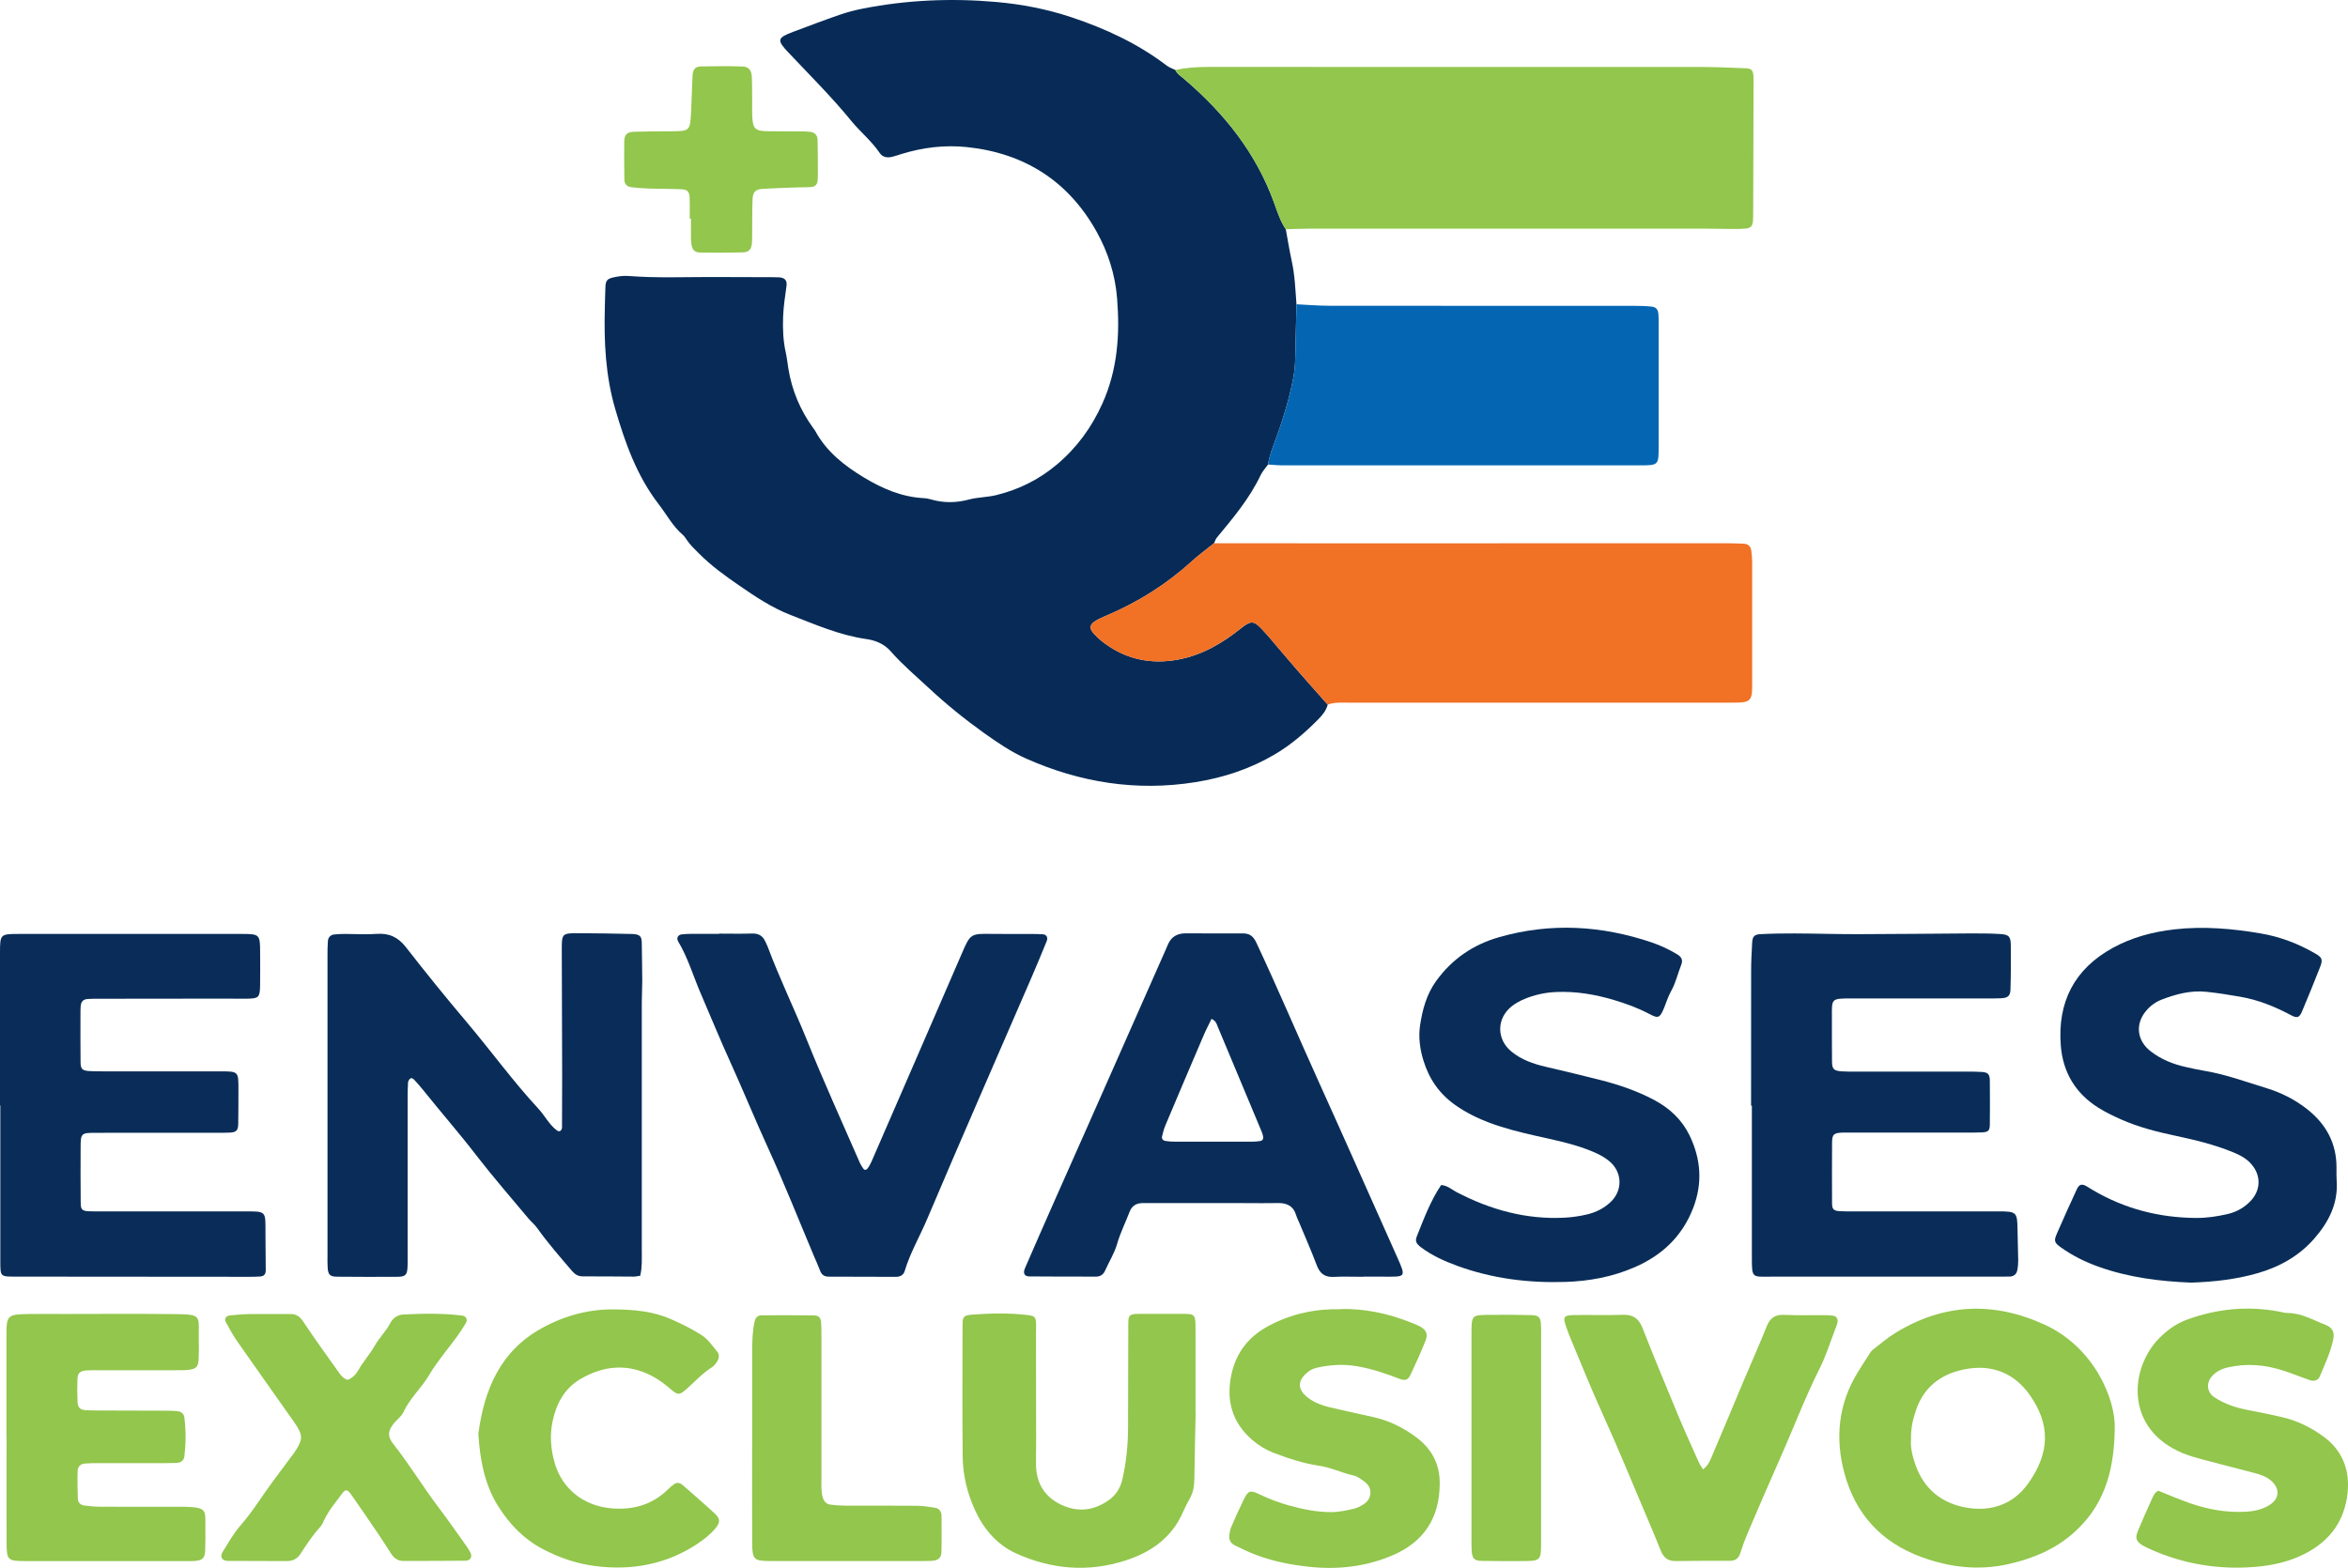 <?xml version="1.0" encoding="UTF-8"?>
<svg id="Capa_1" xmlns="http://www.w3.org/2000/svg" width="510.61" height="341.06" viewBox="0 0 510.61 341.06">
  <path d="M279.62,49.87c.42,2.31.79,4.62,1.29,6.91.68,3.11.79,6.27,1.03,9.42-.09,3.89-.18,7.78-.27,11.68-.03,1.53-.17,3.03-.47,4.55-.99,5.11-2.6,10.03-4.42,14.89-.46,1.23-.83,2.45-1.03,3.74-.55.77-1.22,1.48-1.61,2.31-2.41,5.07-5.97,9.3-9.51,13.57-.29.34-.41.82-.61,1.23-1.66,1.33-3.38,2.59-4.95,4.02-5.48,4.98-11.67,8.84-18.47,11.73-.76.32-1.52.65-2.24,1.07-1.41.82-1.56,1.66-.51,2.82.55.61,1.16,1.19,1.8,1.7,4.95,3.88,10.55,5.11,16.69,3.94,5.12-.98,9.5-3.55,13.5-6.76,2.34-1.88,2.91-1.59,4.7.3.57.6,1.12,1.22,1.66,1.85,1.92,2.25,3.81,4.52,5.75,6.75,2.24,2.58,4.52,5.13,6.79,7.69-.35,1.31-1.19,2.31-2.11,3.24-2.84,2.88-5.9,5.51-9.39,7.57-5.36,3.17-11.2,5.09-17.33,6.06-12.77,2.03-25.04.08-36.79-5.15-3.24-1.44-6.2-3.46-9.09-5.52-4.25-3.04-8.3-6.31-12.12-9.88-2.77-2.59-5.68-5.02-8.18-7.89-1.39-1.6-3.29-2.41-5.29-2.69-5.82-.82-11.16-3.17-16.55-5.26-3.97-1.53-7.55-3.92-11.05-6.33-3.11-2.14-6.18-4.35-8.87-7.06-.92-.93-1.86-1.8-2.59-2.88-.27-.39-.52-.82-.87-1.12-2.2-1.87-3.52-4.42-5.25-6.66-4.81-6.23-7.35-13.46-9.51-20.88-2.07-7.15-2.42-14.46-2.22-21.84.04-1.54.06-3.08.13-4.62.06-1.3.39-1.71,1.58-1.99,1.16-.27,2.32-.44,3.52-.34,5.92.46,11.84.22,17.77.22,4.51,0,9.01.02,13.52.04.47,0,.95,0,1.42.03,1.2.1,1.73.66,1.57,1.86-.3,2.23-.66,4.44-.74,6.7-.1,2.62,0,5.2.57,7.76.26,1.15.38,2.34.57,3.51.77,4.76,2.58,9.08,5.42,12.97.14.19.29.38.41.58,2.45,4.55,6.37,7.61,10.66,10.19,3.97,2.39,8.2,4.22,12.94,4.46.47.02.95.09,1.4.23,2.8.84,5.6.84,8.42.08,1.94-.52,3.95-.48,5.93-.96,4.95-1.2,9.34-3.4,13.2-6.65,4.33-3.64,7.55-8.04,9.9-13.25,3.32-7.39,3.84-15.02,3.21-22.91-.41-5.18-1.98-10.05-4.45-14.49-6.14-11.03-15.72-17.12-28.27-18.42-4.76-.49-9.47.08-14.06,1.48-.68.21-1.35.44-2.04.62-1.12.29-2.14.17-2.84-.86-1.74-2.57-4.18-4.53-6.13-6.91-4.28-5.25-9.08-10.01-13.72-14.93-2.52-2.67-2.42-3.16,1.08-4.47,3.33-1.25,6.65-2.51,10-3.67,1.67-.58,3.4-1.04,5.14-1.38C197.24-.02,206.94-.43,216.66.43c5.54.49,11.02,1.55,16.3,3.31,7.42,2.47,14.48,5.73,20.75,10.52.55.42,1.26.65,1.89.96.41.89,1.24,1.38,1.95,1.99,8.66,7.39,15.58,16.02,19.51,26.86.72,1.98,1.35,4.02,2.56,5.8Z" fill="#072b56"/>
  <path d="M288.73,153.28c-2.26-2.56-4.55-5.11-6.79-7.69-1.94-2.23-3.83-4.5-5.75-6.75-.54-.63-1.09-1.25-1.66-1.85-1.79-1.89-2.37-2.18-4.7-.3-4,3.21-8.38,5.77-13.5,6.76-6.14,1.18-11.74-.05-16.69-3.94-.65-.51-1.25-1.09-1.8-1.7-1.05-1.17-.9-2,.51-2.82.71-.41,1.48-.74,2.24-1.07,6.8-2.89,12.99-6.75,18.47-11.73,1.57-1.43,3.3-2.68,4.95-4.02,9.95,0,19.91.03,29.86.02,27.14,0,54.28-.02,81.42-.02,1.3,0,2.61.05,3.91.1.96.04,1.53.58,1.65,1.53.11.82.18,1.65.19,2.47.01,8.89,0,17.78,0,26.67,0,.59,0,1.19-.06,1.78-.15,1.35-.67,1.91-2.01,2.04-1.06.11-2.13.09-3.2.09-27.5,0-54.99,0-82.49,0-1.54,0-3.09-.12-4.57.43Z" fill="#f17125"/>
  <path d="M279.62,49.87c-1.21-1.77-1.85-3.82-2.56-5.8-3.93-10.84-10.85-19.47-19.51-26.86-.71-.61-1.54-1.1-1.95-1.99,2.33-.5,4.69-.66,7.06-.66,35.67,0,71.35,0,107.02.01,3.31,0,6.63.15,9.94.28,1.3.05,1.61.43,1.7,1.76.03.47.02.95.02,1.42-.03,9.25-.05,18.49-.08,27.74-.02,4.01.16,4.01-4.23,4.04-2.01.01-4.03-.07-6.04-.07-28.68,0-57.36,0-86.04,0-1.78,0-3.55.08-5.33.13Z" fill="#92c64c"/>
  <path d="M139.23,277.51c-.49.07-.95.19-1.41.19-3.67-.01-7.35-.07-11.02-.05-1.05,0-1.7-.36-2.39-1.16-2.61-3.05-5.26-6.07-7.59-9.35-.54-.76-1.3-1.37-1.91-2.09-3.78-4.54-7.68-9-11.29-13.68-3.76-4.89-7.82-9.52-11.67-14.34-.59-.74-1.23-1.45-1.87-2.14-.23-.25-.59-.51-.91-.23-.23.2-.42.56-.44.86-.07,1.06-.08,2.13-.08,3.2,0,11.38,0,22.76,0,34.14,0,.95.03,1.9-.03,2.84-.1,1.65-.46,2.03-2.22,2.04-4.39.03-8.77.02-13.16-.02-1.46-.01-1.88-.45-1.98-1.89-.07-.94-.04-1.9-.04-2.84,0-21.7,0-43.39,0-65.09,0-1.07,0-2.13.09-3.2.06-.79.55-1.33,1.34-1.42.82-.1,1.65-.12,2.48-.12,2.25,0,4.51.16,6.75-.01,2.74-.21,4.7.71,6.41,2.91,4.29,5.52,8.7,10.96,13.21,16.29,5.27,6.24,10.06,12.87,15.62,18.87,1.36,1.47,2.26,3.34,3.88,4.6.26.2.63.42.96.1.14-.14.25-.39.26-.59.02-3.91.04-7.82.03-11.73-.02-9.01-.06-18.02-.08-27.03-.01-3.47.07-3.58,3.57-3.57,3.91.02,7.82.07,11.73.17,1.95.05,2.09.74,2.1,2.16.03,2.71.09,5.41.1,8.12,0,1.54-.1,3.08-.1,4.62,0,18.02,0,36.04,0,54.06,0,1.76.1,3.54-.34,5.36Z" fill="#092d58"/>
  <path d="M380.8,240.54c0-9.72-.01-19.44.01-29.17,0-2.13.1-4.26.23-6.39.08-1.25.48-1.71,1.76-1.77,2.48-.13,4.96-.17,7.45-.16,4.62.02,9.24.17,13.86.16,7.94-.01,15.88-.12,23.82-.16,2.36-.01,4.74-.02,7.09.13,1.87.12,2.24.56,2.26,2.46.03,3.2.03,6.4-.07,9.6-.04,1.41-.58,1.83-2.02,1.91-1.06.06-2.13.04-3.2.04-9.84,0-19.68.02-29.52,0-4.32,0-4.11.09-4.09,4.11.01,3.2-.02,6.4.02,9.6.02,1.68.38,2.02,2.1,2.15.94.07,1.9.06,2.84.06,8.18,0,16.36,0,24.54,0,1.07,0,2.14,0,3.2.08,1.23.1,1.62.52,1.64,1.84.03,3.2.03,6.4,0,9.6-.02,1.33-.36,1.64-1.71,1.7-1.06.05-2.13.04-3.2.04-8.18,0-16.36,0-24.54,0-.83,0-1.66-.02-2.49,0-2,.07-2.36.36-2.37,2.22-.03,4.39-.02,8.77,0,13.16,0,1.32.35,1.64,1.71,1.72,1.06.06,2.13.05,3.2.05,10.43,0,20.87,0,31.3-.01,3.89,0,4.07.18,4.12,3.91.03,2.25.12,4.49.15,6.74,0,.7-.05,1.42-.19,2.11-.18.91-.77,1.43-1.75,1.42-.83,0-1.66.02-2.49.02-16.48,0-32.96,0-49.44,0-3.95,0-4.06.41-4.05-4.12.01-11.02,0-22.05,0-33.07-.06,0-.11,0-.17,0Z" fill="#092d58"/>
  <path d="M0,240.47c0-11.03-.01-22.06,0-33.09,0-4.18.04-4.21,4.08-4.22,16.13-.01,32.25-.01,48.38,0,4.07,0,4.1.06,4.11,4.23,0,2.37.04,4.74-.01,7.11-.05,2.42-.33,2.69-2.65,2.74-1.54.03-3.08-.01-4.62-.01-9.25,0-18.5.02-27.75.03-.83,0-1.66-.02-2.49.05-1,.09-1.42.56-1.51,1.63-.05.59-.04,1.18-.04,1.78,0,3.44-.02,6.88.02,10.32.02,1.52.36,1.84,1.89,1.95,1.06.07,2.13.06,3.2.06,8.42,0,16.84,0,25.26,0,3.99,0,3.99.02,3.98,3.91,0,2.49,0,4.98-.04,7.47-.03,1.51-.41,1.87-1.89,1.95-.95.05-1.9.03-2.84.03-8.77,0-17.55-.01-26.32.01-3.12,0-3.21.12-3.23,3.18-.02,4.03-.02,8.06.02,12.1.01,1.39.34,1.7,1.64,1.78.95.05,1.9.03,2.84.03,10.32,0,20.63,0,30.95,0,5.1,0,4.74-.17,4.75,4.93,0,2.61.02,5.22.06,7.82.01.85-.32,1.35-1.18,1.41-.71.05-1.42.07-2.13.07-17.07,0-34.15-.02-51.22-.04-3.13,0-3.18-.02-3.19-3.09-.02-11.38,0-22.77,0-34.15H0Z" fill="#092d58"/>
  <path d="M296.41,277.74c-2.13,0-4.27-.09-6.4.02-1.98.1-3.01-.78-3.68-2.58-1.17-3.1-2.51-6.13-3.78-9.19-.23-.55-.51-1.08-.68-1.64-.61-2.04-2.05-2.7-4.05-2.65-2.61.06-5.21.01-7.82.01-6.4,0-12.8,0-19.2,0-.71,0-1.42.02-2.13,0-1.45-.04-2.49.5-3.03,1.92-.89,2.32-2.02,4.56-2.7,6.94-.6,2.09-1.76,3.87-2.61,5.81-.35.8-.99,1.32-1.92,1.32-4.86,0-9.72,0-14.57-.04-1.03,0-1.41-.69-.97-1.72,2.06-4.76,4.14-9.51,6.24-14.25,2.58-5.84,5.19-11.67,7.77-17.51,5.56-12.56,11.11-25.12,16.66-37.68.14-.32.29-.65.42-.98.72-1.73,2.03-2.5,3.9-2.49,4.14.03,8.28.01,12.41.01,1.43,0,2.25.55,2.93,1.99,4.67,9.95,8.96,20.08,13.49,30.09,5.76,12.72,11.4,25.49,17.1,38.23,2.06,4.6,1.89,4.37-2.74,4.36-1.54,0-3.08,0-4.62,0ZM263.46,221.65c-.58,1.21-1.19,2.36-1.7,3.55-2.8,6.53-5.57,13.06-8.33,19.61-.32.76-.53,1.57-.72,2.37-.13.54.21.93.72,1.01.7.11,1.41.16,2.12.16,5.57.01,11.14.01,16.71,0,.59,0,1.18-.05,1.77-.14.56-.09.76-.49.65-1.02-.07-.34-.17-.69-.31-1.02-3.19-7.65-6.39-15.29-9.59-22.93-.22-.54-.33-1.15-1.31-1.61Z" fill="#092d58"/>
  <path d="M275.75,101.05c.19-1.29.57-2.51,1.03-3.74,1.82-4.86,3.43-9.78,4.42-14.89.3-1.53.43-3.02.47-4.55.09-3.89.18-7.78.27-11.68,2.37.11,4.74.32,7.1.32,22.06.03,44.12.01,66.18.02,1.3,0,2.61.03,3.9.16,1.02.1,1.44.61,1.53,1.64.07.71.05,1.42.05,2.13,0,8.9.01,17.79,0,26.69,0,4.06-.02,4.08-4.2,4.08-25.85,0-51.71,0-77.56,0-1.06,0-2.12-.12-3.19-.18Z" fill="#0466b3"/>
  <path d="M476.49,279.01c-6.76-.27-13.56-1.11-20.1-3.45-2.92-1.04-5.67-2.4-8.2-4.2-1.43-1.02-1.58-1.42-.91-2.96,1.41-3.26,2.88-6.5,4.37-9.72.48-1.03,1.04-1.2,1.97-.71.52.28,1.01.62,1.52.92,6.91,4.06,14.38,5.99,22.37,6.05,2.39.02,4.73-.33,7.04-.88,1.87-.45,3.52-1.39,4.87-2.8,2.25-2.36,2.32-5.56.18-8.02-1.12-1.3-2.6-2.03-4.15-2.66-3.97-1.61-8.11-2.61-12.28-3.5-4.06-.86-8.08-1.87-11.88-3.56-1.73-.77-3.45-1.59-5.04-2.6-4.94-3.13-7.65-7.7-8.1-13.5-.73-9.42,2.93-16.62,11.3-21.22,4.19-2.3,8.68-3.5,13.47-4.04,6.34-.71,12.57-.16,18.76.9,4.19.71,8.22,2.25,11.93,4.43,1.41.83,1.55,1.3.91,2.93-1.26,3.2-2.55,6.38-3.88,9.54-.61,1.44-1.07,1.59-2.45.86-3.47-1.85-7.08-3.31-10.97-3.99-2.45-.43-4.91-.82-7.38-1.08-3.38-.36-6.59.48-9.71,1.68-1.34.51-2.5,1.35-3.43,2.47-2.38,2.82-2.03,6.42.95,8.75,2.27,1.78,4.9,2.85,7.71,3.46,1.27.28,2.54.58,3.83.79,4.69.76,9.14,2.41,13.66,3.79,3.19.98,6.16,2.46,8.8,4.53,4.17,3.26,6.5,7.45,6.46,12.84,0,.95-.03,1.9.04,2.85.33,4.95-1.77,8.97-4.89,12.54-3.29,3.75-7.46,6.1-12.24,7.49-4.71,1.36-9.51,1.9-14.52,2.07Z" fill="#092d58"/>
  <path d="M313.4,257.78c1.38.1,2.27.97,3.3,1.51,7.39,3.87,15.16,6.03,23.57,5.59,1.67-.09,3.3-.33,4.92-.72,1.88-.45,3.57-1.3,4.99-2.61,2.78-2.55,2.66-6.64-.28-9.02-1.58-1.28-3.46-2.04-5.36-2.72-3.47-1.24-7.07-1.95-10.65-2.76-3.35-.76-6.68-1.59-9.91-2.79-2.68-1-5.22-2.26-7.55-3.91-3.41-2.42-5.64-5.61-6.88-9.65-.79-2.56-1.11-5.17-.73-7.68.51-3.36,1.39-6.7,3.47-9.59,3.47-4.82,8.08-7.96,13.73-9.57,11.18-3.2,22.25-2.55,33.19,1.15,1.91.65,3.73,1.51,5.47,2.55,1.03.62,1.36,1.28.91,2.38-.75,1.86-1.16,3.83-2.16,5.61-.64,1.12-1.02,2.39-1.51,3.6-.97,2.39-1.31,2.44-3.32,1.38-2.42-1.28-4.98-2.21-7.59-2.99-4.11-1.23-8.3-1.94-12.62-1.75-2.4.11-4.7.61-6.9,1.53-.97.41-1.94.94-2.76,1.59-3.3,2.64-3.32,7.14-.05,9.83,2.15,1.77,4.72,2.67,7.4,3.3,4.03.95,8.07,1.9,12.09,2.93,4.02,1.03,7.94,2.38,11.62,4.34,3.34,1.79,5.99,4.28,7.64,7.7,2.48,5.14,2.86,10.4.76,15.81-2.37,6.1-6.69,10.2-12.62,12.8-4.86,2.13-9.97,3.08-15.21,3.24-8,.25-15.85-.73-23.42-3.49-2.79-1.02-5.49-2.23-7.89-4.02-1.07-.8-1.36-1.37-.94-2.41,1.53-3.83,2.97-7.72,5.28-11.15Z" fill="#092d58"/>
  <path d="M156.41,203.09c2.37,0,4.74.06,7.11-.02,1.36-.05,2.29.43,2.86,1.64.2.43.42.85.59,1.29,2.52,6.76,5.69,13.25,8.38,19.94,3.66,9.12,7.75,18.07,11.67,27.08.19.43.46.82.73,1.2.26.39.66.27.86.02.36-.46.65-.98.89-1.51,6.56-15.1,13.13-30.2,19.66-45.31,1.85-4.28,1.89-4.35,6.57-4.27,2.73.04,5.45.01,8.18.02.95,0,1.9,0,2.84.06.84.06,1.2.68.86,1.52-1.07,2.63-2.16,5.26-3.29,7.87-7.57,17.5-15.24,34.96-22.68,52.52-1.61,3.8-3.72,7.39-4.91,11.37-.26.86-.98,1.25-1.93,1.24-4.86-.03-9.72-.03-14.59-.04-.93,0-1.54-.39-1.87-1.3-.41-1.1-.91-2.17-1.37-3.26-3.31-7.85-6.44-15.79-9.99-23.53-2.85-6.23-5.43-12.58-8.27-18.82-2.19-4.82-4.2-9.76-6.3-14.62-1.64-3.79-2.79-7.8-4.93-11.38-.44-.73-.06-1.43.75-1.54.7-.09,1.42-.11,2.13-.12,2.02-.01,4.03,0,6.05,0,0-.02,0-.05,0-.07Z" fill="#092d58"/>
  <path d="M459.88,310.87c-.13,10.03-2.77,17.05-8.88,22.52-4.07,3.64-8.99,5.67-14.25,6.85-6.42,1.44-12.66.74-18.83-1.51-8.79-3.21-14.41-9.34-16.82-18.25-2.06-7.6-1.34-15.03,2.86-21.9.8-1.31,1.64-2.6,2.47-3.89.25-.39.51-.82.87-1.1,1.59-1.23,3.13-2.55,4.83-3.6,10.5-6.49,21.43-6.93,32.54-1.82,10.74,4.94,15.45,16.2,15.22,22.71ZM415.58,313.15c-.15,1.69.3,3.55.91,5.33,1.84,5.43,5.81,8.61,11.35,9.51,5.29.86,9.99-.81,13.16-5.21,4.88-6.78,4.89-13.01.37-19.38-3.21-4.53-7.84-6.51-13.31-5.68-5.34.82-9.5,3.53-11.37,8.94-.7,2.02-1.18,4.09-1.11,6.49Z" fill="#92c64c"/>
  <path d="M260.01,307.33c-.07,3.54-.21,8.99-.28,14.44-.02,1.45-.22,2.81-.94,4.1-.58,1.03-1.11,2.09-1.59,3.18-2.43,5.49-6.91,8.6-12.37,10.38-8.14,2.65-16.21,1.97-23.91-1.54-4.07-1.86-6.98-5.22-8.87-9.35-1.7-3.72-2.66-7.64-2.7-11.7-.1-9.48-.04-18.97-.03-28.45,0-.36.02-.71.04-1.07.05-.66.39-1.09,1.05-1.22.23-.05.47-.08.7-.1,4.14-.33,8.29-.43,12.42.07,1.55.19,1.74.44,1.79,2.05.02.59-.03,1.18-.03,1.78.01,7.94.03,15.88.04,23.83,0,1.66-.06,3.32-.03,4.98.07,4.07,1.99,7.04,5.66,8.7,3.65,1.65,7.17,1.15,10.38-1.25,1.48-1.1,2.35-2.63,2.76-4.43.85-3.71,1.21-7.48,1.22-11.28.03-6.99.01-13.99.05-20.98.02-3.73-.36-3.68,3.69-3.67,2.37,0,4.74,0,7.11,0,3.83,0,3.82-.17,3.82,3.6.01,5.33,0,10.67,0,17.91Z" fill="#92c64c"/>
  <path d="M1.4,312.5c0-7.35,0-14.7,0-22.05,0-4.3.22-4.53,4.67-4.61,2.61-.05,5.22-.01,7.82-.01,7.71,0,15.41-.07,23.12.02,7.39.08,6.08.03,6.22,6.15.03,1.18.02,2.37-.03,3.56-.07,1.77-.53,2.26-2.34,2.44-.94.09-1.89.06-2.84.07-5.57,0-11.14,0-16.71,0-.83,0-1.66-.02-2.49.04-1.45.11-1.93.55-1.98,1.95-.06,1.66-.05,3.32.03,4.97.06,1.19.6,1.67,1.82,1.74,1.3.07,2.61.05,3.91.06,4.62.02,9.25.02,13.87.04.71,0,1.42.04,2.13.11.8.07,1.38.56,1.48,1.31.38,2.83.35,5.67.02,8.5-.1.91-.8,1.42-1.76,1.45-.83.03-1.66.04-2.49.04-4.86,0-9.72,0-14.58,0-.95,0-1.9,0-2.84.09-.94.09-1.52.65-1.55,1.64-.06,2.01-.03,4.02.05,6.03.03.77.57,1.35,1.34,1.45,1.17.16,2.36.26,3.54.27,5.57.03,11.14.01,16.71.01.59,0,1.19-.01,1.78,0,4.68.18,4.36.64,4.36,4.5,0,1.66.03,3.32-.04,4.98-.08,1.76-.6,2.2-2.44,2.32-.59.04-1.18.02-1.78.02-11.5,0-23,0-34.5,0-4.35,0-4.46-.09-4.47-4.32-.03-7.59,0-15.17,0-22.76h-.02Z" fill="#92c64c"/>
  <path d="M469.33,324.27c2.33.92,4.6,1.92,6.94,2.73,3.83,1.33,7.78,2.05,11.86,1.86,1.92-.09,3.78-.44,5.42-1.48,2.2-1.41,2.31-3.55.33-5.29-1.01-.89-2.25-1.3-3.51-1.64-3.66-.98-7.33-1.88-10.99-2.86-1.6-.43-3.21-.86-4.73-1.49-12.7-5.29-11.52-18.58-5.02-25.08,1.7-1.7,3.62-3.09,5.87-3.92,6.46-2.38,13.11-3.07,19.91-1.83.7.13,1.4.35,2.1.35,2.95,0,5.44,1.51,8.07,2.51,1.7.65,2.18,1.64,1.79,3.39-.62,2.78-1.83,5.37-2.94,7.99-.33.77-1.2,1.03-2.14.71-1.89-.66-3.75-1.42-5.65-2.04-4.01-1.32-8.09-1.68-12.24-.71-1.32.31-2.45.88-3.35,1.88-1.33,1.48-1.15,3.53.52,4.61,2.31,1.51,4.89,2.34,7.6,2.83,2.33.42,4.64.93,6.95,1.45,3.41.76,6.51,2.29,9.27,4.34,4.05,3,5.65,7.31,5.13,12.19-.64,5.92-3.67,10.28-9.1,13.12-3.57,1.87-7.34,2.67-11.2,2.97-7.79.61-15.35-.62-22.53-3.82-.54-.24-1.08-.48-1.59-.78-1.54-.9-1.84-1.62-1.19-3.21.95-2.3,1.97-4.57,2.99-6.83.34-.74.64-1.55,1.43-1.93Z" fill="#92c64c"/>
  <path d="M291.59,284.75c5.12-.11,10.19.94,15.09,2.88.66.26,1.33.51,1.96.83,1.48.75,1.96,1.67,1.36,3.18-1,2.53-2.13,5.02-3.3,7.48-.51,1.08-1.17,1.28-2.35.82-3.1-1.2-6.22-2.26-9.52-2.79-2.86-.45-5.66-.26-8.46.37-.72.16-1.34.45-1.9.9-2.44,1.9-2.39,3.91.12,5.74,1.37,1,2.92,1.58,4.54,1.96,3.11.73,6.23,1.42,9.35,2.1,3.54.77,6.71,2.32,9.58,4.49,3.32,2.51,5.07,5.79,5.03,10.07-.05,7.41-3.42,12.61-10.24,15.54-5.93,2.54-12.13,3.19-18.46,2.47-3.88-.44-7.73-1.2-11.4-2.61-1.54-.59-3.04-1.32-4.52-2.05-.97-.48-1.28-1.36-1.12-2.39.09-.58.23-1.17.46-1.7.85-1.96,1.71-3.91,2.65-5.82.97-1.97,1.38-2.13,3.3-1.22,2.15,1.03,4.35,1.88,6.64,2.51,2.97.82,5.98,1.42,9.1,1.42,1.69,0,3.29-.37,4.91-.73.34-.08.68-.21,1-.36,1.33-.63,2.54-1.39,2.61-3.06.07-1.52-.98-2.34-2.1-3.06-.49-.32-1.03-.66-1.59-.77-2.54-.54-4.88-1.74-7.49-2.11-3.4-.49-6.67-1.6-9.89-2.82-1.68-.64-3.19-1.57-4.55-2.73-4.52-3.85-5.83-8.77-4.58-14.43,1.06-4.79,3.83-8.22,8.21-10.52,4.85-2.55,9.97-3.66,15.57-3.55Z" fill="#92c64c"/>
  <path d="M75.65,300.15c1.03-.41,1.79-1.22,2.3-2.13,1.05-1.86,2.51-3.46,3.53-5.27,1-1.77,2.47-3.16,3.4-4.95.59-1.13,1.61-1.8,2.86-1.86,4.26-.21,8.53-.29,12.78.24.82.1,1.23.86.81,1.58-.59,1.02-1.24,2.02-1.94,2.97-2.02,2.78-4.31,5.4-6.05,8.35-1.69,2.86-4.23,5.09-5.63,8.14-.43.92-1.41,1.58-2.07,2.41-1.35,1.7-1.39,2.86-.11,4.48,3.53,4.46,6.46,9.35,9.9,13.88,1.71,2.26,3.34,4.59,4.99,6.9.62.87,1.25,1.73,1.79,2.65.61,1.05.16,1.95-1.01,1.96-4.51.05-9.01.04-13.52.05-1.19,0-2-.64-2.62-1.58-.91-1.39-1.78-2.8-2.72-4.18-2-2.94-4-5.88-6.05-8.79-.75-1.06-1.19-1.06-1.89-.11-1.41,1.9-2.96,3.72-3.97,5.89-.2.43-.38.89-.69,1.23-1.67,1.86-3.06,3.92-4.41,6.02-.7,1.09-1.72,1.56-3.01,1.55-4.27-.03-8.54-.02-12.81-.04-1.29,0-1.71-.96-1.11-1.92,1.25-2,2.41-4.12,3.96-5.87,2.53-2.86,4.48-6.12,6.73-9.16,1.27-1.72,2.54-3.43,3.81-5.14.35-.48.73-.93,1.07-1.42,1.98-2.92,2-3.83-.02-6.7-4.09-5.82-8.22-11.62-12.29-17.45-.95-1.36-1.75-2.82-2.54-4.27-.41-.75,0-1.38.9-1.47,1.41-.14,2.83-.27,4.25-.29,2.96-.04,5.93.01,8.9-.01,1.32-.01,2.08.58,2.82,1.71,2.48,3.76,5.15,7.39,7.75,11.07.48.69,1.02,1.31,1.89,1.55Z" fill="#92c64c"/>
  <path d="M133.94,284.84c4.05.06,8.07.42,11.82,2.05,2.38,1.04,4.75,2.19,6.91,3.61,1.33.88,2.31,2.32,3.35,3.6.47.58.36,1.38-.04,2.02-.31.49-.69,1.01-1.17,1.31-2.03,1.28-3.63,3.04-5.39,4.61-1.65,1.48-1.98,1.52-3.59.13-1.26-1.09-2.58-2.08-4.06-2.86-5.32-2.79-10.57-2.25-15.58.69-3.46,2.03-5.25,5.42-6.04,9.26-.62,3.06-.38,6.1.52,9.13,1.55,5.21,6,9.3,12.66,9.75,4.56.31,8.68-.9,12.01-4.24.41-.42.89-.78,1.37-1.12.42-.3.89-.24,1.34-.02.11.05.21.11.3.19,2.4,2.11,4.83,4.19,7.17,6.37,1.14,1.06,1.09,1.9.09,3.1-1.15,1.38-2.55,2.48-4.03,3.46-6.74,4.44-14.19,5.78-22.08,4.79-4-.5-7.79-1.78-11.4-3.67-4.23-2.21-7.37-5.51-9.84-9.48-2.95-4.76-3.88-10.12-4.24-15.61,1.3-9.7,4.79-18.08,13.92-23.06,4.99-2.72,10.3-4.15,16-4.01Z" fill="#92c64c"/>
  <path d="M370.35,319.63c1.32-.98,1.73-2.39,2.27-3.65,2.24-5.22,4.4-10.48,6.61-15.71,1.66-3.93,3.4-7.82,4.98-11.77.72-1.8,1.8-2.57,3.76-2.48,2.96.14,5.92.05,8.88.07.59,0,1.18.03,1.77.11.78.11,1.16.76.95,1.57-.12.46-.29.9-.46,1.34-1.11,2.87-2.02,5.84-3.4,8.57-3.24,6.47-5.78,13.23-8.72,19.82-2.36,5.3-4.64,10.63-6.92,15.97-.6,1.41-1.14,2.86-1.6,4.33-.37,1.18-1.04,1.73-2.31,1.72-3.91-.02-7.82,0-11.73.06-1.65.03-2.64-.71-3.24-2.21-1.14-2.86-2.34-5.69-3.55-8.52-3.02-7.08-5.9-14.21-9.1-21.21-2.51-5.48-4.73-11.11-7.07-16.67-.28-.65-.52-1.32-.76-1.99-.93-2.62-.78-2.89,1.9-2.92,3.44-.04,6.87.07,10.3-.05,2.23-.08,3.47.8,4.28,2.87,2.51,6.39,5.14,12.73,7.78,19.07,1.41,3.39,2.94,6.72,4.43,10.07.23.52.58.99.94,1.6Z" fill="#92c64c"/>
  <path d="M163.58,313.34c0-6.52-.02-13.04,0-19.57,0-2.13.06-4.27.54-6.37.19-.8.67-1.27,1.47-1.28,3.79-.02,7.59-.03,11.38.02,1.07.01,1.51.48,1.59,1.52.08,1.06.07,2.13.07,3.2,0,10.32,0,20.63,0,30.95,0,1.3-.08,2.61.28,3.89.25.89.78,1.49,1.69,1.61,1.05.14,2.12.2,3.19.21,5.22.02,10.43-.02,15.65.03,1.29.01,2.59.22,3.87.43.93.15,1.43.8,1.44,1.75.01,2.61.05,5.22-.02,7.82-.03,1.33-.64,1.85-2.02,1.97-.71.06-1.42.05-2.13.05-11.03,0-22.05.01-33.08,0-3.53,0-3.9-.31-3.92-3.84-.05-7.47-.01-14.94-.01-22.41h.01Z" fill="#92c64c"/>
  <path d="M149.99,47.57c0-1.54.05-3.08-.02-4.61-.05-1.24-.5-1.74-1.73-1.79-2.36-.11-4.73-.07-7.1-.15-1.3-.04-2.59-.15-3.88-.3-.97-.11-1.47-.74-1.48-1.69-.03-2.72-.07-5.45-.03-8.17.03-1.58.57-2.15,2.14-2.2,2.6-.09,5.21-.08,7.81-.1,4.36-.03,4.37-.02,4.59-4.26.13-2.6.18-5.2.32-7.8.08-1.45.54-2.01,1.91-2.05,2.96-.07,5.92-.08,8.88.01,1.43.04,2.03.78,2.1,2.33.08,1.89.05,3.79.07,5.68,0,.95-.03,1.9.02,2.84.14,2.74.62,3.2,3.46,3.24,2.37.04,4.74.01,7.11.03.71,0,1.43.01,2.13.11.89.13,1.47.73,1.5,1.7.07,2.37.06,4.74.07,7.1,0,.59,0,1.19-.05,1.77-.07.81-.53,1.34-1.33,1.41-1.06.09-2.13.06-3.19.1-2.48.09-4.97.15-7.45.31-1.55.1-2.11.67-2.18,2.24-.1,2.13-.06,4.26-.09,6.39-.01,1.07.02,2.14-.06,3.19-.11,1.35-.65,1.96-2.02,2-3.08.08-6.16.08-9.23.03-1.16-.02-1.69-.54-1.89-1.74-.14-.8-.1-1.64-.11-2.46-.02-1.06,0-2.13,0-3.19-.09,0-.18,0-.26,0Z" fill="#92c64c"/>
  <path d="M335.13,312.87c0,7.7.02,15.4,0,23.1-.01,3.38-.24,3.58-3.67,3.61-3.08.02-6.16.03-9.24-.04-1.64-.04-2.06-.52-2.17-2.17-.06-.83-.05-1.66-.05-2.49,0-14.81,0-29.61,0-44.42,0-4.63-.05-4.4,4.56-4.44,2.84-.03,5.69-.02,8.53.06,1.49.04,1.92.5,2.01,1.92.07.94.04,1.89.04,2.84,0,7.34,0,14.69,0,22.03h0Z" fill="#92c64c"/>
</svg>